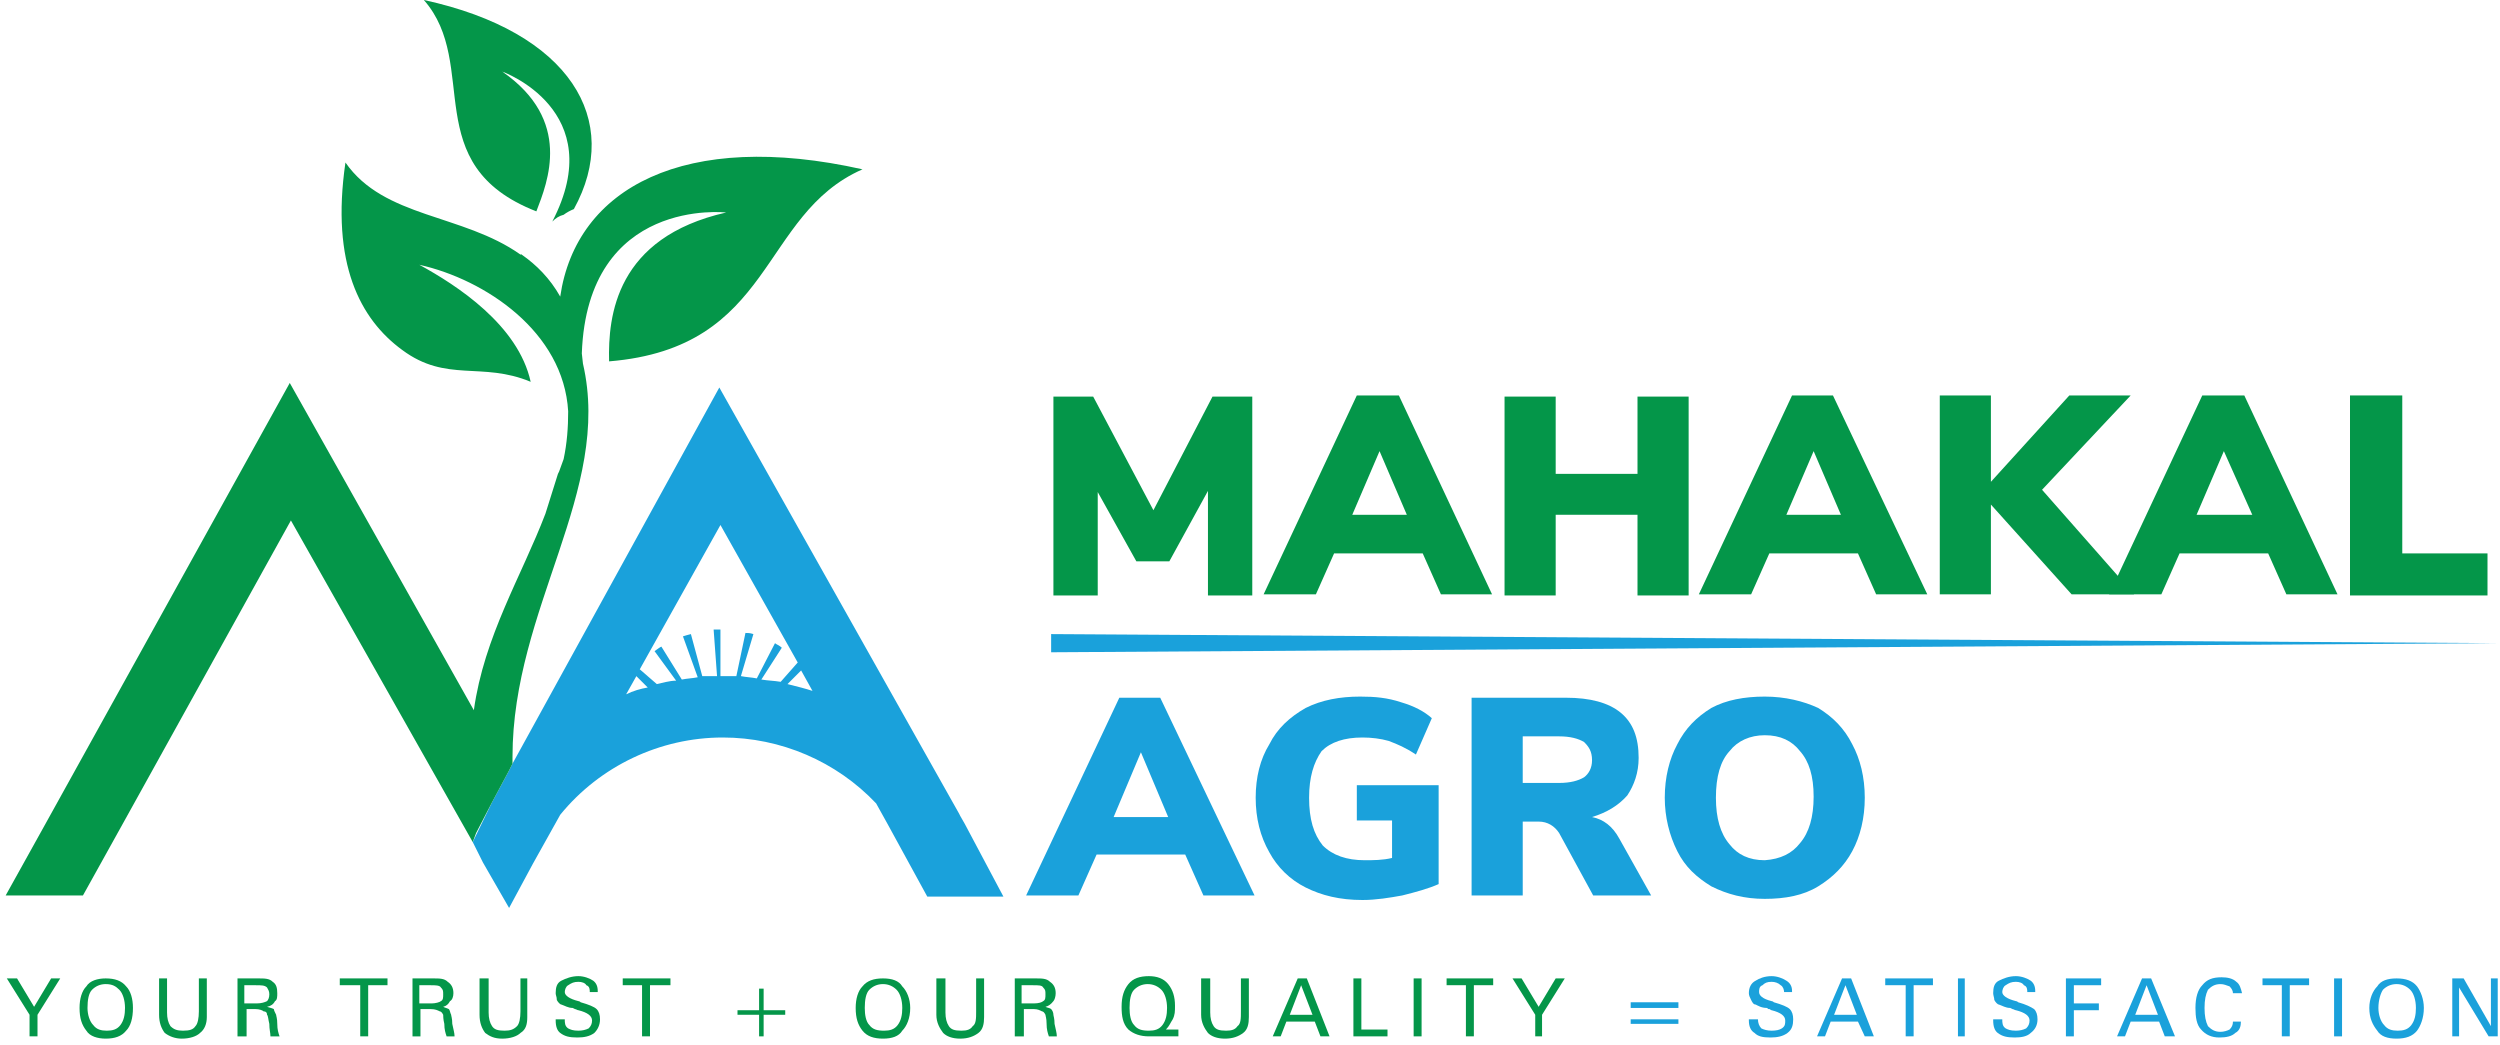 <svg xmlns="http://www.w3.org/2000/svg" viewBox="0 0 220 92" width="220" height="92"><style>.a{fill:#049649}.b{fill:#1aa1db}</style><path class="a" d="m106.7 34.9h3.5v17.5h-3.9v-9.2l-3.4 6.2h-2.9l-3.4-6.1v9.1h-3.9v-17.5h3.5l5.3 10z"></path><path fill-rule="evenodd" class="a" d="m126.8 52.3l-1.6-3.6h-7.8l-1.6 3.6h-4.6l8.2-17.5h3.7l8.2 17.5zm-7.8-7h4.8l-2.4-5.6z"></path><path class="a" d="m144.1 34.9h4.5v17.5h-4.5v-7.1h-7.2v7.1h-4.5v-17.5h4.5v6.8h7.2z"></path><path fill-rule="evenodd" class="a" d="m165.1 52.3l-1.6-3.6h-7.8l-1.6 3.6h-4.6l8.2-17.5h3.6l8.3 17.5zm-7.9-7h4.8l-2.4-5.6z"></path><path class="a" d="m187.8 52.3h-5.5l-7.1-7.9v7.9h-4.5v-17.5h4.5v7.6l6.9-7.6h5.4l-7.8 8.3z"></path><path fill-rule="evenodd" class="a" d="m201.2 52.3l-1.6-3.6h-7.8l-1.6 3.6h-4.6l8.2-17.5h3.7l8.2 17.5zm-7.9-7h4.9l-2.5-5.6z"></path><path class="a" d="m206.8 52.3v-17.5h4.6v13.9h7.5v3.7h-12.1z"></path><path class="b" d="m84.9 72.5l-0.4-0.7z"></path><path fill-rule="evenodd" class="b" d="m88.3 78.9h-6.7l-3.5-6.4-1-1.8c-3.5-3.7-8.4-5.8-13.5-5.8-5.5 0-10.8 2.5-14.3 6.8l-2.4 4.3-2.1 3.9-2.3-4-0.9-1.8 1.7-3.5 1.5-2.8 0.3-0.6 18.2-33.1 21.1 37.5 0.1 0.2 0.4 0.7zm-31.3-18.4l-1-1-0.9 1.6c0.6-0.3 1.3-0.5 1.9-0.6zm11.7-0.5l1.5-1.7-6.8-12.1-7.1 12.7 1.5 1.3c0.5-0.1 1.1-0.3 1.7-0.3l-1.9-2.6c0.3-0.2 0.4-0.3 0.6-0.4l1.8 2.9c0.5-0.1 0.9-0.1 1.4-0.2l-1.3-3.6q0.3-0.1 0.7-0.2l1 3.7c0.4 0 0.9 0 1.3 0l-0.3-4.1q0.3 0 0.6 0v4.1q0.2 0 0.3 0 0.5 0 1.1 0l0.8-3.8c0.2 0 0.4 0 0.7 0.1l-1.1 3.7c0.5 0.1 0.9 0.1 1.4 0.2l1.6-3.1c0.1 0.1 0.4 0.2 0.6 0.4l-1.8 2.8c0.6 0.1 1.1 0.1 1.7 0.2zm2.8 0.8l-1-1.8-1.2 1.2c0.8 0.2 1.6 0.4 2.2 0.6z"></path><path class="b" d="m63.5 55.5z"></path><path class="a" d="m49.2 41.8c0-0.1 0.1-0.1 0.1-0.2z"></path><path class="a" d="m3.3 91.2h-0.7v-1.9l-2-3.2h0.9l1.5 2.5 1.5-2.5h0.8l-2 3.2z"></path><path fill-rule="evenodd" class="a" d="m7 88.7c0-0.8 0.2-1.5 0.6-1.9 0.3-0.5 1-0.7 1.7-0.7 0.8 0 1.4 0.2 1.8 0.7 0.4 0.4 0.6 1.1 0.6 1.9 0 0.9-0.2 1.6-0.6 2-0.4 0.5-1 0.7-1.8 0.7-0.7 0-1.4-0.2-1.7-0.7-0.4-0.5-0.6-1.1-0.6-2zm0.7 0c0 0.6 0.2 1.2 0.5 1.5 0.3 0.4 0.7 0.5 1.2 0.5 0.5 0 0.9-0.1 1.2-0.5 0.3-0.4 0.4-0.9 0.4-1.5 0-0.7-0.2-1.3-0.5-1.6-0.3-0.3-0.6-0.5-1.2-0.5-0.5 0-0.9 0.2-1.2 0.5-0.3 0.3-0.4 0.9-0.4 1.6z"></path><path class="a" d="m14.1 86.1h0.6v3c0 0.5 0.1 0.9 0.3 1.2 0.3 0.3 0.6 0.4 1.1 0.4 0.6 0 0.9-0.1 1.1-0.4 0.2-0.2 0.3-0.7 0.3-1.3v-2.9h0.7v3.4c0 0.6-0.2 1.1-0.6 1.4-0.3 0.3-0.9 0.5-1.6 0.5-0.6 0-1.1-0.2-1.5-0.5-0.3-0.4-0.5-0.9-0.5-1.6v-3.2z"></path><path fill-rule="evenodd" class="a" d="m20.9 86.1h1.8c0.6 0 1 0 1.3 0.3 0.3 0.2 0.4 0.5 0.4 1 0 0.3 0 0.6-0.2 0.7q-0.2 0.4-0.7 0.5c0.3 0.1 0.4 0.1 0.6 0.2 0 0.1 0.1 0.3 0.2 0.5 0 0.1 0.1 0.3 0.1 0.8 0 0.5 0.1 0.8 0.2 1.1h-0.8c0-0.3-0.1-0.6-0.1-1.1-0.1-0.4-0.1-0.7-0.2-0.8 0-0.2-0.1-0.3-0.3-0.3-0.1-0.1-0.4-0.2-0.7-0.2h-0.8v2.4h-0.8zm1.7 2.2c0.4 0 0.7-0.1 0.9-0.2 0.1-0.1 0.2-0.3 0.2-0.6 0-0.3-0.1-0.4-0.2-0.6-0.2-0.2-0.5-0.2-1-0.2h-1v1.6z"></path><path class="a" d="m32.4 91.2h-0.7v-4.5h-1.8v-0.6h4.2v0.6h-1.7z"></path><path fill-rule="evenodd" class="a" d="m36.3 86.1h1.8c0.6 0 1 0 1.3 0.3 0.3 0.2 0.5 0.5 0.5 1 0 0.3-0.1 0.6-0.3 0.7q-0.2 0.4-0.6 0.5c0.2 0.1 0.3 0.1 0.5 0.2 0.1 0.1 0.1 0.3 0.2 0.5 0 0.1 0.1 0.3 0.1 0.8 0.1 0.5 0.2 0.8 0.2 1.1h-0.7c-0.1-0.3-0.2-0.6-0.2-1.1-0.1-0.4-0.1-0.7-0.1-0.8-0.1-0.2-0.2-0.3-0.3-0.3-0.2-0.1-0.4-0.2-0.8-0.2h-0.9v2.4h-0.7zm1.7 2.2c0.3 0 0.7-0.1 0.8-0.2 0.2-0.1 0.2-0.3 0.2-0.6 0-0.3 0-0.4-0.2-0.6-0.1-0.2-0.5-0.2-0.9-0.2h-1v1.6z"></path><path class="a" d="m42.3 86.1h0.7v3c0 0.5 0.1 0.9 0.3 1.2 0.2 0.3 0.5 0.4 1.1 0.4 0.5 0 0.8-0.1 1.1-0.4 0.2-0.2 0.3-0.7 0.3-1.3v-2.9h0.6v3.4c0 0.6-0.1 1.1-0.6 1.4-0.3 0.3-0.9 0.5-1.6 0.5-0.7 0-1.1-0.2-1.5-0.5-0.3-0.4-0.5-0.9-0.5-1.6v-3.2z"></path><path class="a" d="m49.7 89.7c0 0.3 0 0.6 0.3 0.8 0.2 0.1 0.4 0.2 0.9 0.2q0.5 0 0.9-0.2c0.2-0.2 0.3-0.4 0.3-0.7 0-0.4-0.4-0.7-1.2-0.9-0.1 0-0.2-0.1-0.3-0.1 0 0 0 0-0.2-0.1-0.4 0-0.7-0.2-1-0.3-0.1 0-0.3-0.2-0.4-0.4 0-0.3-0.1-0.4-0.1-0.6 0-0.5 0.1-0.9 0.5-1.1 0.4-0.2 0.9-0.4 1.5-0.4 0.5 0 1 0.2 1.3 0.4q0.4 0.3 0.4 0.9v0.1h-0.7c0-0.2 0-0.5-0.3-0.6-0.1-0.2-0.4-0.3-0.7-0.3-0.4 0-0.6 0.1-0.9 0.3-0.2 0.1-0.3 0.4-0.3 0.6 0 0.3 0.4 0.6 1.2 0.8 0.1 0 0.2 0.1 0.2 0.1 0.7 0.2 1.2 0.4 1.4 0.6 0.2 0.2 0.3 0.5 0.3 0.9 0 0.5-0.2 0.9-0.5 1.2-0.4 0.3-0.9 0.4-1.5 0.4-0.7 0-1.1-0.1-1.5-0.4q-0.4-0.3-0.4-1.1v-0.1z"></path><path class="a" d="m57.2 91.2h-0.7v-4.5h-1.7v-0.6h4.2v0.6h-1.8z"></path><path class="a" d="m67.2 87v1.9h1.9v0.4h-1.9v1.9h-0.4v-1.9h-1.9v-0.4h1.9v-1.9z"></path><path fill-rule="evenodd" class="a" d="m75.3 88.7c0-0.8 0.2-1.5 0.6-1.9 0.4-0.5 1-0.7 1.8-0.7 0.8 0 1.4 0.2 1.7 0.7 0.4 0.4 0.7 1.1 0.7 1.9 0 0.9-0.3 1.6-0.7 2-0.3 0.5-0.9 0.7-1.7 0.7-0.8 0-1.4-0.2-1.8-0.7-0.4-0.5-0.6-1.1-0.6-2zm0.8 0c0 0.6 0.1 1.2 0.4 1.5 0.3 0.4 0.7 0.5 1.3 0.5 0.5 0 0.9-0.1 1.2-0.5 0.3-0.4 0.4-0.9 0.4-1.5 0-0.7-0.2-1.3-0.5-1.6-0.3-0.3-0.7-0.5-1.2-0.5-0.5 0-0.9 0.2-1.2 0.5-0.3 0.3-0.4 0.9-0.4 1.6z"></path><path class="a" d="m82.5 86.1h0.7v3c0 0.5 0.1 0.9 0.3 1.2 0.2 0.3 0.5 0.4 1.1 0.4 0.5 0 0.8-0.1 1-0.4 0.3-0.2 0.3-0.7 0.3-1.3v-2.9h0.7v3.4c0 0.6-0.1 1.1-0.5 1.4-0.4 0.3-0.9 0.5-1.6 0.5-0.7 0-1.2-0.2-1.5-0.5-0.3-0.4-0.6-0.9-0.6-1.6v-3.2z"></path><path fill-rule="evenodd" class="a" d="m89.3 86.1h1.8c0.6 0 1 0 1.3 0.3 0.3 0.2 0.5 0.5 0.5 1 0 0.3-0.1 0.6-0.2 0.7q-0.3 0.4-0.7 0.5c0.2 0.1 0.4 0.1 0.5 0.2 0.1 0.1 0.2 0.3 0.2 0.5 0 0.1 0.1 0.3 0.1 0.8 0.1 0.5 0.2 0.8 0.2 1.1h-0.7c-0.1-0.3-0.2-0.6-0.2-1.1 0-0.5-0.1-0.7-0.1-0.8-0.1-0.2-0.2-0.3-0.3-0.3-0.2-0.1-0.4-0.2-0.7-0.2h-0.9v2.4h-0.8zm1.7 2.2c0.4 0 0.7-0.1 0.8-0.2 0.2-0.1 0.2-0.3 0.2-0.6 0-0.3 0-0.4-0.2-0.6-0.1-0.2-0.4-0.2-0.9-0.2h-1v1.6z"></path><path fill-rule="evenodd" class="a" d="m101.5 91.2c-0.1 0-0.3 0-0.4 0q-1.1 0-1.8-0.6c-0.5-0.5-0.6-1.2-0.6-2 0-0.9 0.2-1.5 0.6-2 0.4-0.5 1-0.7 1.8-0.7 0.7 0 1.3 0.2 1.7 0.7 0.4 0.5 0.6 1.1 0.6 1.9 0 0.5 0 0.8-0.2 1.2-0.2 0.3-0.3 0.6-0.6 0.9h1.1v0.6c-0.1 0-2 0-2.2 0zm-2.1-2.5c0 0.6 0.1 1.2 0.4 1.5 0.3 0.4 0.7 0.5 1.3 0.5 0.5 0 0.9-0.1 1.2-0.5 0.3-0.4 0.4-0.9 0.4-1.5 0-0.7-0.2-1.3-0.5-1.6-0.3-0.3-0.7-0.5-1.2-0.5-0.5 0-0.9 0.2-1.2 0.5-0.3 0.3-0.4 0.9-0.4 1.6z"></path><path class="a" d="m105.8 86.1h0.7v3c0 0.5 0.1 0.9 0.3 1.2 0.2 0.3 0.5 0.4 1.1 0.4 0.5 0 0.8-0.1 1-0.4 0.3-0.2 0.3-0.7 0.3-1.3v-2.9h0.7v3.4c0 0.6-0.1 1.1-0.5 1.4-0.4 0.3-0.9 0.5-1.6 0.5-0.7 0-1.2-0.2-1.5-0.5-0.3-0.4-0.6-0.9-0.6-1.6v-3.2z"></path><path fill-rule="evenodd" class="a" d="m112.7 91.2h-0.7l2.2-5.1h0.8l2 5.1h-0.8l-0.5-1.3h-2.5zm2.8-1.9l-1-2.6-1 2.6z"></path><path class="a" d="m119.1 91.2v-5.1h0.7v4.5h2.3v0.6z"></path><path class="a" d="m124.4 86.1h0.7v5.1h-0.7z"></path><path class="a" d="m129.7 91.2h-0.7v-4.5h-1.7v-0.6h4.1v0.6h-1.7z"></path><path class="a" d="m135.7 91.2h-0.6v-1.9l-2-3.2h0.8l1.5 2.5 1.5-2.5h0.8l-2 3.2z"></path><path class="b" d="m147.7 88.7h-4.2v-0.5h4.2zm0 1.4h-4.2v-0.4h4.2z"></path><path class="b" d="m154.7 89.7c0 0.3 0.1 0.6 0.3 0.8 0.2 0.1 0.5 0.2 0.9 0.2q0.6 0 0.9-0.2c0.3-0.2 0.3-0.4 0.3-0.7 0-0.4-0.4-0.7-1.2-0.9-0.1 0-0.1-0.1-0.2-0.1-0.1 0-0.1 0-0.2-0.1-0.5 0-0.8-0.2-1-0.3-0.2 0-0.3-0.2-0.4-0.4-0.1-0.2-0.2-0.4-0.2-0.6 0-0.5 0.2-0.9 0.6-1.1 0.3-0.2 0.8-0.4 1.4-0.4 0.5 0 1 0.2 1.3 0.4q0.5 0.3 0.5 0.9v0.1h-0.7c0-0.2-0.1-0.5-0.3-0.6-0.2-0.2-0.5-0.3-0.8-0.3-0.4 0-0.6 0.1-0.8 0.3-0.3 0.1-0.3 0.4-0.3 0.6 0 0.3 0.3 0.6 1.1 0.8 0.1 0 0.2 0.1 0.2 0.1 0.7 0.2 1.2 0.4 1.4 0.6 0.2 0.2 0.3 0.5 0.3 0.9 0 0.5-0.1 0.9-0.5 1.2-0.4 0.3-0.9 0.4-1.5 0.4-0.7 0-1.1-0.1-1.4-0.4q-0.5-0.3-0.5-1.1v-0.1z"></path><path fill-rule="evenodd" class="b" d="m160.6 91.2h-0.7l2.2-5.1h0.8l2 5.1h-0.8l-0.6-1.3h-2.4zm2.8-1.9l-1-2.6-1 2.6z"></path><path class="b" d="m168.4 91.2h-0.7v-4.5h-1.8v-0.6h4.2v0.6h-1.7z"></path><path class="b" d="m172.3 86.1h0.6v5.1h-0.6z"></path><path class="b" d="m176.2 89.7c0 0.3 0 0.6 0.3 0.8 0.2 0.1 0.4 0.2 0.9 0.2q0.5 0 0.9-0.2c0.2-0.2 0.3-0.4 0.3-0.7 0-0.4-0.4-0.7-1.2-0.9-0.1 0-0.2-0.1-0.3-0.1 0 0 0 0-0.2-0.1-0.4 0-0.7-0.2-1-0.3-0.1 0-0.3-0.2-0.4-0.4 0-0.2-0.1-0.4-0.1-0.6 0-0.5 0.1-0.9 0.5-1.1 0.4-0.2 0.9-0.4 1.5-0.4 0.5 0 1 0.2 1.3 0.4q0.4 0.3 0.4 0.9v0.1h-0.7c0-0.2 0-0.5-0.3-0.6-0.1-0.2-0.4-0.3-0.7-0.3-0.4 0-0.6 0.1-0.9 0.3-0.2 0.1-0.3 0.4-0.3 0.6 0 0.3 0.4 0.6 1.2 0.8 0.1 0 0.2 0.1 0.2 0.1 0.7 0.2 1.1 0.4 1.4 0.6 0.2 0.2 0.3 0.5 0.3 0.9 0 0.5-0.2 0.9-0.6 1.2-0.3 0.3-0.8 0.4-1.4 0.4-0.7 0-1.1-0.1-1.5-0.4q-0.4-0.3-0.4-1.1v-0.1z"></path><path class="b" d="m181.8 91.2v-5.1h3.1v0.6h-2.4v1.6h2.2v0.6h-2.2v2.3z"></path><path fill-rule="evenodd" class="b" d="m187 91.2h-0.7l2.2-5.1h0.8l2.1 5.1h-0.9l-0.5-1.3h-2.5zm2.9-1.9l-1-2.6-1 2.6z"></path><path class="b" d="m197.2 89.9c0 0.4-0.1 0.8-0.5 1-0.3 0.3-0.8 0.4-1.4 0.4q-1 0-1.6-0.7c-0.4-0.4-0.5-1.1-0.5-1.9 0-0.9 0.2-1.6 0.6-2 0.4-0.5 0.9-0.7 1.7-0.7 0.5 0 1 0.1 1.3 0.4 0.3 0.2 0.4 0.6 0.5 1h-0.8c0-0.2-0.1-0.4-0.3-0.6-0.3-0.1-0.5-0.2-0.8-0.2-0.5 0-0.8 0.2-1.1 0.5-0.2 0.4-0.3 0.9-0.3 1.6 0 0.7 0.1 1.2 0.3 1.6 0.3 0.3 0.6 0.5 1.1 0.5 0.3 0 0.6-0.1 0.8-0.2 0.2-0.2 0.3-0.4 0.3-0.7z"></path><path class="b" d="m201.5 91.2h-0.7v-4.5h-1.7v-0.6h4.1v0.6h-1.7z"></path><path class="b" d="m205.4 86.1h0.7v5.1h-0.7z"></path><path fill-rule="evenodd" class="b" d="m208.5 88.7c0-0.8 0.3-1.5 0.7-1.9 0.3-0.5 0.9-0.7 1.7-0.7 0.8 0 1.4 0.2 1.8 0.7 0.3 0.4 0.6 1.1 0.6 1.9 0 0.9-0.3 1.6-0.6 2-0.4 0.5-1 0.7-1.8 0.7-0.8 0-1.4-0.2-1.7-0.7-0.4-0.5-0.7-1.1-0.7-2zm0.8 0c0 0.6 0.2 1.2 0.5 1.5 0.3 0.4 0.7 0.5 1.2 0.5 0.5 0 0.9-0.1 1.2-0.5 0.3-0.4 0.4-0.9 0.4-1.5 0-0.7-0.2-1.3-0.5-1.6-0.3-0.3-0.7-0.5-1.2-0.5-0.5 0-0.9 0.2-1.2 0.5-0.2 0.3-0.4 0.9-0.4 1.6z"></path><path class="b" d="m215.8 91.2v-5.1h1l2.4 4.2v-4.2h0.6v5.1h-0.8l-2.6-4.3v4.3z"></path><path class="a" d="m45.8 22.4h0.1c0 0.1 0 0-0.1 0q0 0.1 0 0z"></path><path fill-rule="evenodd" class="a" d="m44.2 6.3c6.2 4.3 4 9.7 3 12.3-10.5-4.1-4.9-12.9-9.9-18.6 12.9 2.8 17.5 10.6 13.2 18.4q-0.5 0.2-0.9 0.5c-0.4 0.1-0.7 0.3-1 0.6 5.1-9.8-4.4-13.2-4.4-13.2z"></path><path class="a" d="m51.3 32c2.6 11.2-6.2 21.5-6.2 34.6 0 0.2 0 0.4 0 0.6l-0.3 0.6-1.5 2.8-1.4 2.7-0.3 0.8-16-28.3-14.8 26.7-3.5 6.3h-6.8l3.5-6.3 21.5-38.8 16.2 28.8c0.9-6.5 4.2-11.8 6.3-17.3l1.1-3.5 0.1-0.2 0.4-1.1c0.3-1.4 0.4-2.8 0.4-4.2-0.4-7-7.3-11.6-13.1-12.9 3.3 1.8 8.7 5.3 9.8 10.3-4.3-1.8-7.4 0.1-11.3-2.8-3.7-2.7-6.3-7.6-5-16.5 3.4 4.9 10.3 4.5 15.4 8.1 0 0 0 0 0.1 0 1.3 0.9 2.5 2.1 3.4 3.7 1.4-9.6 11-14.7 26.6-11.2-9.1 4-7.7 15.7-22.3 16.9-0.1-4 0.6-10.9 10.3-13.1 0 0-12.2-1.4-12.7 12.4z"></path><path class="b" d="m41.9 73.3l-0.4 0.8z"></path><path class="b" d="m92.5 55.8l127.3 0.8-127.3 0.8z"></path><path fill-rule="evenodd" class="b" d="m105.9 78.8l-1.6-3.6h-7.8l-1.6 3.6h-4.6l8.2-17.4h3.6l8.3 17.4zm-7.9-6.9h4.8l-2.4-5.7z"></path><path class="b" d="m126.6 69v8.8c-0.9 0.4-2 0.7-3.2 1-1.1 0.2-2.3 0.4-3.5 0.4-2 0-3.6-0.4-5-1.1-1.4-0.7-2.5-1.8-3.2-3.1q-1.2-2.1-1.2-4.8c0-1.8 0.4-3.4 1.2-4.7 0.7-1.4 1.8-2.4 3.2-3.2 1.4-0.7 3-1 4.8-1 1.3 0 2.4 0.1 3.6 0.5q1.7 0.5 2.7 1.4l-1.4 3.2c-0.9-0.6-1.6-0.9-2.4-1.2-0.7-0.2-1.5-0.3-2.3-0.3-1.6 0-2.8 0.4-3.6 1.2-0.7 1-1.1 2.3-1.1 4.1 0 1.9 0.4 3.2 1.2 4.2q1.3 1.3 3.7 1.3c0.7 0 1.6 0 2.4-0.2v-3.3h-3.1v-3.1h7.2z"></path><path fill-rule="evenodd" class="b" d="m145.3 78.8h-5.1l-3-5.5c-0.4-0.6-1-1-1.8-1h-1.4v6.5h-4.5v-17.4h8.3q3.2 0 4.8 1.3c1.1 0.9 1.6 2.2 1.6 4 0 1.3-0.4 2.4-1 3.3-0.8 0.9-1.8 1.5-3.1 1.9 1 0.2 1.8 0.8 2.4 1.9zm-5.9-10.4c0.4-0.3 0.7-0.8 0.7-1.5 0-0.8-0.3-1.2-0.7-1.6-0.5-0.3-1.2-0.5-2.2-0.5h-3.2v4.1h3.2c1 0 1.7-0.2 2.2-0.5z"></path><path fill-rule="evenodd" class="b" d="m150.6 78c-1.3-0.8-2.3-1.7-3-3.1-0.7-1.4-1.1-3-1.1-4.7 0-1.8 0.4-3.4 1.1-4.7 0.7-1.4 1.7-2.4 3-3.2 1.3-0.7 2.9-1 4.7-1 1.8 0 3.4 0.4 4.7 1 1.3 0.8 2.3 1.8 3 3.2 0.7 1.3 1.1 2.9 1.1 4.7 0 1.8-0.4 3.4-1.1 4.7-0.7 1.3-1.7 2.3-3 3.1-1.3 0.8-2.9 1.1-4.7 1.1-1.8 0-3.3-0.4-4.7-1.1zm7.8-3.8q1.2-1.4 1.2-4.1c0-1.8-0.4-3.1-1.2-4-0.7-0.9-1.7-1.4-3.1-1.4-1.3 0-2.4 0.5-3.1 1.4q-1.2 1.3-1.2 4.1 0 2.7 1.2 4.1c0.7 0.9 1.7 1.4 3.1 1.4 1.4-0.1 2.4-0.6 3.1-1.5z"></path></svg>